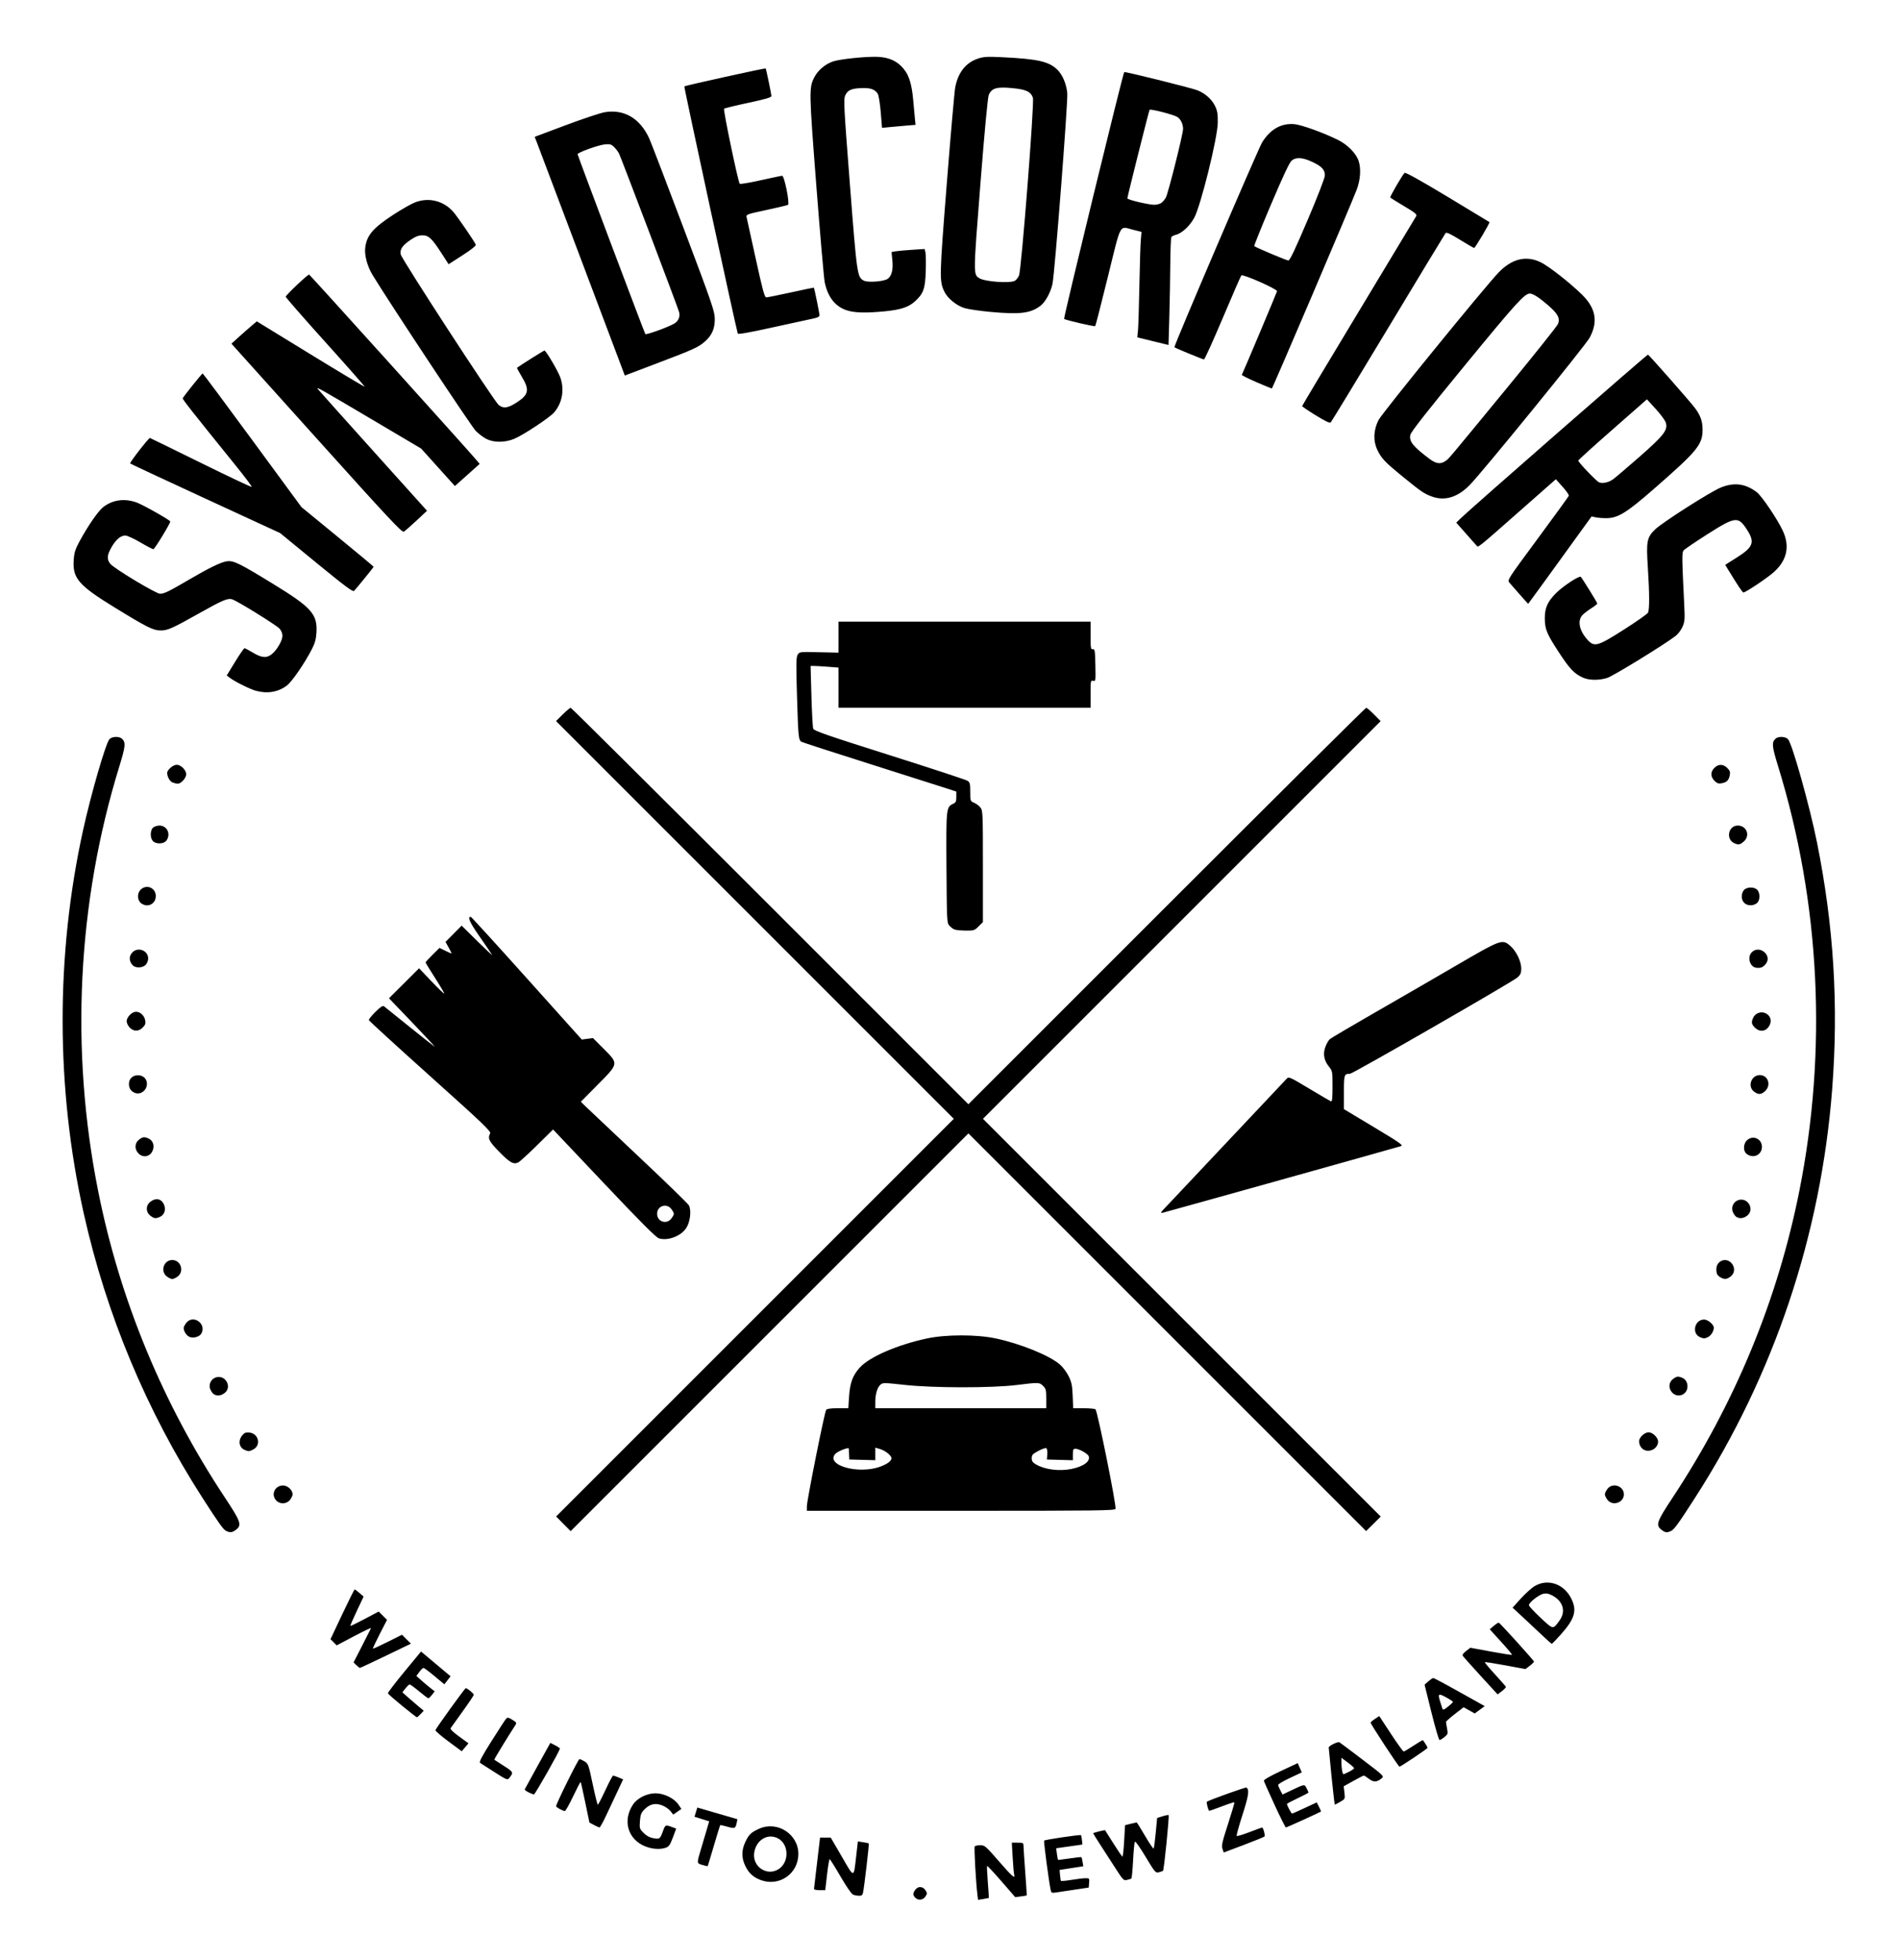 <?xml version="1.0" encoding="UTF-8" standalone="no"?> <svg xmlns:dc="http://purl.org/dc/elements/1.1/" xmlns:cc="http://creativecommons.org/ns#" xmlns:rdf="http://www.w3.org/1999/02/22-rdf-syntax-ns#" xmlns:svg="http://www.w3.org/2000/svg" xmlns="http://www.w3.org/2000/svg" xmlns:sodipodi="http://sodipodi.sourceforge.net/DTD/sodipodi-0.dtd" xmlns:inkscape="http://www.inkscape.org/namespaces/inkscape" sodipodi:docname="blacklogo.svg" inkscape:version="1.0 (4035a4f, 2020-05-01)" id="svg8" version="1.1" viewBox="0 0 127 131" height="131mm" width="127mm"><defs id="defs2"></defs><g id="layer1" inkscape:groupmode="layer" inkscape:label="Layer 1"><path id="path847" d="m 61.178,126.848 c -0.167,-0.167 -0.168,-0.288 -10e-4,-0.525 0.178,-0.255 0.505,-0.243 0.68,0.024 0.128,0.196 0.128,0.227 0,0.423 -0.159,0.243 -0.477,0.28 -0.679,0.079 z m 4.152,-0.22 c -0.098,-0.789 -0.228,-3.122 -0.179,-3.202 0.029,-0.047 0.195,-0.085 0.369,-0.085 0.3,0 0.365,0.056 1.235,1.058 0.882,1.017 1.123,1.229 1.033,0.91 -0.023,-0.082 -0.067,-0.596 -0.099,-1.143 l -0.057,-0.995 h 0.389 c 0.367,0 0.39,0.013 0.393,0.233 0.002,0.128 0.054,0.919 0.116,1.757 0.062,0.838 0.108,1.53 0.102,1.537 -0.006,0.007 -0.182,0.036 -0.391,0.064 l -0.381,0.051 -0.922,-1.062 c -0.507,-0.584 -0.938,-1.045 -0.958,-1.026 -0.02,0.02 0.001,0.507 0.047,1.082 0.045,0.575 0.076,1.051 0.069,1.058 -0.008,0.006 -0.173,0.038 -0.368,0.07 l -0.354,0.058 z m -8.311,0.018 c -0.1,-0.04 -0.459,-0.562 -0.842,-1.222 -0.367,-0.634 -0.692,-1.152 -0.722,-1.152 -0.03,0 -0.108,0.467 -0.174,1.037 l -0.12,1.037 h -0.381 c -0.21,0 -0.377,-0.038 -0.371,-0.085 0.005,-0.047 0.099,-0.837 0.207,-1.757 l 0.197,-1.672 h 0.358 0.358 l 0.744,1.28 c 0.846,1.456 0.784,1.461 0.96,-0.073 l 0.109,-0.952 0.349,0.053 c 0.192,0.029 0.363,0.066 0.381,0.081 0.032,0.027 -0.294,2.831 -0.381,3.272 -0.037,0.186 -0.091,0.232 -0.272,0.227 -0.124,-0.003 -0.304,-0.037 -0.4,-0.076 z m 13.215,-0.284 c -0.122,-0.557 -0.484,-3.288 -0.441,-3.33 0.065,-0.065 2.414,-0.411 2.462,-0.363 0.02,0.02 0.049,0.17 0.065,0.332 l 0.029,0.295 -0.877,0.124 -0.877,0.124 0.052,0.378 c 0.029,0.208 0.061,0.387 0.073,0.397 0.011,0.01 0.362,-0.033 0.78,-0.095 0.417,-0.062 0.772,-0.101 0.787,-0.086 0.015,0.015 0.049,0.159 0.075,0.319 l 0.047,0.291 -0.792,0.122 -0.792,0.122 0.029,0.339 c 0.016,0.186 0.043,0.361 0.06,0.388 0.017,0.027 0.327,8.5e-4 0.69,-0.059 0.363,-0.059 0.786,-0.11 0.94,-0.113 0.272,-0.004 0.28,0.004 0.254,0.31 l -0.026,0.315 -0.974,0.145 c -0.536,0.08 -1.097,0.164 -1.249,0.188 -0.231,0.036 -0.281,0.013 -0.315,-0.143 z m -19.358,-0.683 c -0.5,-0.179 -0.809,-0.451 -1.041,-0.916 -0.278,-0.559 -0.284,-1.068 -0.018,-1.634 0.238,-0.506 0.393,-0.655 0.939,-0.896 1.217,-0.538 2.62,0.38 2.608,1.707 -0.012,1.302 -1.263,2.176 -2.487,1.739 z m 1.155,-0.731 c 0.737,-0.455 0.715,-1.68 -0.036,-2.069 -0.68,-0.352 -1.446,0.107 -1.58,0.947 -0.149,0.929 0.83,1.609 1.617,1.122 z m 22.616,0.067 c -0.249,-0.385 -0.706,-1.092 -1.015,-1.57 -0.31,-0.478 -0.563,-0.883 -0.563,-0.9 0,-0.039 0.777,-0.235 0.8,-0.202 0.009,0.014 0.262,0.414 0.561,0.89 0.299,0.476 0.568,0.867 0.597,0.868 0.029,0.001 0.081,-0.47 0.114,-1.048 l 0.061,-1.05 0.368,-0.093 c 0.202,-0.051 0.385,-0.093 0.406,-0.093 0.021,0 0.273,0.404 0.561,0.897 0.288,0.493 0.546,0.875 0.573,0.848 0.027,-0.027 0.091,-0.498 0.142,-1.045 l 0.093,-0.996 0.364,-0.115 c 0.2,-0.063 0.382,-0.098 0.404,-0.076 0.056,0.056 -0.305,3.652 -0.373,3.715 -0.031,0.029 -0.159,0.077 -0.284,0.106 -0.217,0.051 -0.26,9.3e-4 -0.887,-1.045 -0.387,-0.645 -0.682,-1.056 -0.715,-0.995 -0.031,0.057 -0.083,0.627 -0.117,1.268 -0.033,0.641 -0.085,1.178 -0.116,1.195 -0.03,0.017 -0.16,0.055 -0.288,0.086 -0.219,0.052 -0.263,0.011 -0.686,-0.644 z m -27.698,-0.356 c -0.394,-0.115 -0.392,-0.071 -0.043,-1.233 0.133,-0.442 0.299,-1.002 0.369,-1.243 l 0.127,-0.439 -0.49,-0.154 -0.49,-0.154 0.094,-0.307 0.094,-0.307 1.34,0.39 1.34,0.39 -0.051,0.253 c -0.074,0.37 -0.13,0.392 -0.626,0.247 -0.247,-0.072 -0.461,-0.119 -0.475,-0.103 -0.014,0.016 -0.205,0.639 -0.424,1.383 -0.219,0.745 -0.405,1.359 -0.413,1.365 -0.008,0.006 -0.167,-0.034 -0.353,-0.089 z m 34.763,-1.079 c -0.073,-0.21 -0.017,-0.463 0.372,-1.658 0.252,-0.776 0.443,-1.426 0.423,-1.446 -0.02,-0.02 -0.404,0.104 -0.853,0.276 -0.449,0.172 -0.825,0.301 -0.836,0.287 -0.078,-0.1 -0.193,-0.579 -0.146,-0.608 0.213,-0.131 2.581,-0.978 2.637,-0.944 0.214,0.132 0.157,0.535 -0.26,1.827 -0.24,0.745 -0.414,1.378 -0.385,1.407 0.029,0.029 0.414,-0.087 0.857,-0.257 0.443,-0.17 0.821,-0.308 0.841,-0.308 0.076,0 0.219,0.544 0.158,0.604 -0.035,0.035 -0.663,0.29 -1.394,0.566 l -1.329,0.502 z m -38.563,-0.154 c -1.177,-0.46 -1.556,-1.722 -0.84,-2.802 0.286,-0.432 0.93,-0.754 1.508,-0.754 0.563,0 1.245,0.333 1.524,0.744 l 0.205,0.302 -0.272,0.189 -0.272,0.189 -0.191,-0.24 c -0.105,-0.132 -0.359,-0.304 -0.565,-0.382 -0.457,-0.175 -0.827,-0.081 -1.193,0.3 -0.197,0.206 -0.248,0.345 -0.278,0.758 -0.035,0.484 -0.024,0.519 0.251,0.794 0.197,0.197 0.402,0.307 0.653,0.349 0.421,0.071 0.44,0.057 0.64,-0.488 0.158,-0.43 0.15,-0.428 0.697,-0.223 l 0.183,0.068 -0.223,0.596 c -0.184,0.492 -0.266,0.611 -0.471,0.682 -0.372,0.13 -0.893,0.098 -1.356,-0.083 z m -3.446,-1.438 -0.304,-0.161 -0.277,-1.338 c -0.153,-0.736 -0.292,-1.354 -0.309,-1.373 -0.018,-0.019 -0.243,0.41 -0.501,0.953 -0.258,0.543 -0.508,0.987 -0.555,0.987 -0.128,0 -0.585,-0.249 -0.587,-0.32 -0.004,-0.155 1.481,-3.152 1.561,-3.151 0.05,0 0.205,0.07 0.345,0.155 0.241,0.147 0.269,0.226 0.542,1.524 0.159,0.753 0.312,1.369 0.341,1.369 0.029,0 0.257,-0.438 0.506,-0.974 0.249,-0.536 0.481,-0.974 0.516,-0.974 0.035,0 0.2,0.057 0.367,0.127 l 0.304,0.127 -0.378,0.804 c -0.208,0.442 -0.548,1.166 -0.756,1.609 -0.208,0.442 -0.408,0.803 -0.445,0.801 -0.036,-0.002 -0.203,-0.076 -0.37,-0.164 z m 45.498,-1.335 c -0.382,-0.826 -0.706,-1.553 -0.72,-1.616 -0.015,-0.072 0.395,-0.309 1.119,-0.648 l 1.143,-0.534 0.136,0.309 0.136,0.309 -0.793,0.372 c -0.436,0.205 -0.791,0.414 -0.789,0.466 0.002,0.051 0.069,0.217 0.15,0.368 l 0.146,0.274 0.549,-0.261 c 0.933,-0.445 0.911,-0.441 1.056,-0.162 0.07,0.136 0.128,0.266 0.128,0.29 0,0.023 -0.324,0.194 -0.72,0.38 -0.396,0.185 -0.72,0.357 -0.72,0.382 0,0.099 0.289,0.643 0.342,0.643 0.031,0 0.415,-0.168 0.852,-0.373 l 0.795,-0.373 0.154,0.296 c 0.085,0.163 0.142,0.306 0.127,0.318 -0.072,0.056 -2.29,1.063 -2.34,1.063 -0.032,0 -0.371,-0.677 -0.753,-1.503 z m 3.802,-1.905 c -0.105,-1.036 -0.19,-1.909 -0.188,-1.939 0.006,-0.115 0.612,-0.41 0.716,-0.348 0.059,0.035 0.759,0.56 1.554,1.165 1.437,1.094 1.445,1.102 1.262,1.249 -0.322,0.26 -0.532,0.267 -0.844,0.029 -0.158,-0.121 -0.313,-0.22 -0.343,-0.22 -0.03,0 -0.345,0.162 -0.7,0.36 l -0.644,0.36 0.049,0.423 c 0.049,0.422 0.048,0.424 -0.283,0.614 -0.183,0.105 -0.345,0.191 -0.36,0.191 -0.015,0 -0.114,-0.848 -0.219,-1.884 z m 1.173,-0.319 c 0.184,-0.094 0.335,-0.2 0.335,-0.236 0,-0.036 -0.191,-0.207 -0.423,-0.381 l -0.423,-0.316 10e-4,0.361 c 0.001,0.363 0.072,0.742 0.139,0.742 0.02,0 0.187,-0.077 0.371,-0.171 z m -54.848,1.377 c -0.152,-0.076 -0.267,-0.165 -0.254,-0.199 0.013,-0.034 0.403,-0.746 0.868,-1.584 l 0.845,-1.523 0.319,0.163 c 0.175,0.089 0.319,0.188 0.319,0.218 0,0.137 -1.66,3.069 -1.736,3.066 -0.047,-0.002 -0.209,-0.065 -0.362,-0.141 z m -2.263,-1.344 c -0.466,-0.3 -0.9,-0.578 -0.966,-0.617 -0.094,-0.056 0.066,-0.367 0.751,-1.457 0.479,-0.762 0.92,-1.439 0.981,-1.503 0.093,-0.099 0.157,-0.088 0.417,0.073 0.285,0.176 0.299,0.203 0.189,0.371 -0.52,0.799 -1.42,2.277 -1.398,2.296 0.015,0.013 0.304,0.2 0.643,0.416 0.648,0.413 0.657,0.433 0.342,0.827 -0.102,0.127 -0.192,0.089 -0.959,-0.405 z m 59.487,-1.807 c -0.517,-0.79 -0.94,-1.467 -0.939,-1.503 8.5e-4,-0.036 0.132,-0.15 0.291,-0.254 l 0.29,-0.188 0.777,1.183 c 0.427,0.65 0.811,1.183 0.853,1.183 0.042,0 0.342,-0.177 0.668,-0.394 0.326,-0.217 0.605,-0.379 0.62,-0.36 0.118,0.15 0.31,0.463 0.31,0.507 0,0.058 -1.793,1.263 -1.879,1.263 -0.028,0 -0.474,-0.647 -0.991,-1.437 z m -62.577,-0.251 c -0.489,-0.362 -0.88,-0.7 -0.869,-0.752 0.025,-0.118 1.967,-2.809 2.027,-2.809 0.1,0 0.535,0.357 0.535,0.439 0,0.049 -0.335,0.551 -0.745,1.116 -0.41,0.565 -0.772,1.071 -0.804,1.124 -0.035,0.059 0.187,0.275 0.569,0.552 l 0.627,0.455 -0.226,0.266 -0.226,0.266 z m 65.704,-1.943 -0.458,-1.853 0.249,-0.219 c 0.137,-0.12 0.283,-0.22 0.326,-0.221 0.071,-0.002 0.764,0.372 2.701,1.458 l 0.746,0.418 -0.334,0.245 -0.334,0.245 -0.372,-0.208 -0.372,-0.208 -0.591,0.458 c -0.325,0.252 -0.589,0.488 -0.588,0.526 0.002,0.037 0.034,0.235 0.073,0.439 0.065,0.344 0.053,0.384 -0.172,0.568 -0.133,0.109 -0.281,0.199 -0.329,0.201 -0.048,0.002 -0.293,-0.831 -0.545,-1.85 z m 1.145,-0.412 c 0.161,-0.128 0.292,-0.259 0.292,-0.29 0,-0.031 -0.21,-0.171 -0.466,-0.309 -0.517,-0.28 -0.558,-0.243 -0.374,0.333 0.051,0.158 0.107,0.335 0.124,0.394 0.046,0.15 0.094,0.135 0.423,-0.127 z m -69.939,-0.021 c -0.512,-0.419 -0.943,-0.797 -0.957,-0.84 -0.014,-0.043 0.478,-0.689 1.095,-1.436 l 1.121,-1.358 0.429,0.36 c 0.236,0.198 0.68,0.571 0.986,0.827 l 0.557,0.467 -0.207,0.269 -0.207,0.269 -0.659,-0.549 c -0.362,-0.302 -0.693,-0.549 -0.736,-0.549 -0.043,0 -0.167,0.121 -0.276,0.268 l -0.198,0.268 0.289,0.261 c 0.159,0.144 0.434,0.376 0.612,0.517 l 0.323,0.256 -0.182,0.231 c -0.1,0.127 -0.209,0.231 -0.242,0.231 -0.033,0 -0.313,-0.21 -0.621,-0.466 -0.309,-0.256 -0.593,-0.464 -0.632,-0.461 -0.039,0.003 -0.164,0.122 -0.278,0.265 l -0.206,0.261 0.292,0.264 c 0.161,0.145 0.482,0.422 0.714,0.616 l 0.422,0.352 -0.205,0.219 c -0.113,0.121 -0.227,0.219 -0.254,0.219 -0.027,0 -0.468,-0.343 -0.98,-0.762 z m 72.084,-2.008 c -0.623,-0.681 -1.161,-1.284 -1.196,-1.341 -0.039,-0.064 0.046,-0.186 0.223,-0.321 l 0.285,-0.217 1.375,0.255 c 0.756,0.14 1.391,0.239 1.41,0.22 0.019,-0.019 -0.308,-0.412 -0.727,-0.872 l -0.762,-0.837 0.273,-0.23 c 0.15,-0.127 0.299,-0.222 0.331,-0.212 0.089,0.029 2.355,2.534 2.355,2.604 0,0.034 -0.129,0.16 -0.286,0.28 l -0.286,0.218 -1.339,-0.248 c -0.736,-0.137 -1.355,-0.232 -1.375,-0.212 -0.02,0.02 0.283,0.383 0.673,0.807 0.39,0.424 0.719,0.802 0.733,0.839 0.013,0.037 -0.105,0.166 -0.264,0.287 l -0.288,0.22 z m -75.151,-0.715 -0.184,-0.184 0.567,-1.106 c 0.312,-0.608 0.582,-1.141 0.6,-1.184 0.018,-0.043 -0.492,0.199 -1.132,0.537 l -1.164,0.615 -0.207,-0.207 -0.207,-0.207 0.786,-1.665 c 0.432,-0.916 0.806,-1.663 0.831,-1.661 0.025,0.002 0.169,0.11 0.321,0.24 l 0.276,0.236 -0.457,0.967 c -0.252,0.532 -0.445,0.98 -0.43,0.996 0.015,0.016 0.448,-0.193 0.962,-0.466 l 0.934,-0.495 0.278,0.278 0.278,0.278 -0.486,0.943 c -0.267,0.519 -0.471,0.958 -0.453,0.976 0.018,0.018 0.461,-0.183 0.985,-0.446 l 0.953,-0.478 0.299,0.299 0.299,0.299 -1.678,0.809 c -0.923,0.445 -1.702,0.809 -1.732,0.809 -0.03,0 -0.136,-0.083 -0.238,-0.184 z m 79.352,-1.915 c -0.279,-0.268 -0.859,-0.811 -1.287,-1.207 l -0.779,-0.72 0.554,-0.613 c 0.305,-0.337 0.725,-0.714 0.934,-0.836 0.874,-0.512 1.947,-0.142 2.436,0.841 0.399,0.802 0.236,1.356 -0.713,2.416 -0.3,0.335 -0.566,0.608 -0.591,0.607 -0.025,-8.4e-4 -0.275,-0.221 -0.554,-0.488 z m 1.072,-1.068 c 0.43,-0.592 0.252,-1.262 -0.439,-1.65 -0.255,-0.144 -0.422,-0.182 -0.625,-0.144 -0.304,0.057 -0.982,0.588 -0.982,0.769 0,0.062 0.35,0.44 0.777,0.838 0.86,0.803 0.825,0.798 1.269,0.187 z M 15.113,102.331 c -0.191,-0.096 -0.498,-0.526 -1.594,-2.232 C 9.788,94.293 7.1,87.849 5.595,81.099 3.73,72.736 3.716,63.831 5.555,55.48 c 0.528,-2.397 1.503,-5.766 1.753,-6.059 0.173,-0.202 0.667,-0.22 0.856,-0.032 0.251,0.251 0.225,0.5 -0.193,1.857 -2.806,9.114 -3.293,18.943 -1.405,28.393 1.455,7.282 4.318,14.2 8.473,20.474 1.058,1.597 1.137,1.826 0.74,2.138 -0.243,0.191 -0.405,0.21 -0.666,0.079 z m 95.939,-0.079 c -0.394,-0.31 -0.316,-0.535 0.741,-2.134 4.166,-6.304 7.016,-13.192 8.472,-20.479 1.887,-9.441 1.4,-19.283 -1.405,-28.393 -0.418,-1.356 -0.444,-1.606 -0.193,-1.857 0.189,-0.189 0.683,-0.17 0.856,0.032 0.281,0.328 1.442,4.473 1.923,6.863 1.127,5.601 1.454,10.905 1.019,16.532 -0.753,9.749 -3.885,19.084 -9.153,27.283 -1.125,1.751 -1.404,2.136 -1.619,2.237 -0.276,0.13 -0.388,0.115 -0.641,-0.084 z m -73.396,-0.396 -0.484,-0.489 13.291,-13.291 13.291,-13.291 -13.294,-13.294 -13.294,-13.294 0.449,-0.443 c 0.247,-0.244 0.486,-0.443 0.531,-0.443 0.045,0 6.045,5.963 13.332,13.25 l 13.25,13.25 13.252,-13.25 c 7.289,-7.288 13.291,-13.25 13.338,-13.25 0.048,0 0.285,0.201 0.527,0.446 l 0.44,0.446 -13.291,13.291 -13.291,13.291 13.294,13.294 13.294,13.294 -0.489,0.484 -0.489,0.484 -13.291,-13.291 -13.291,-13.291 -13.294,13.294 -13.294,13.294 z m 16.277,-1.165 c 0,-0.4 1.184,-6.321 1.291,-6.455 0.055,-0.069 0.325,-0.106 0.782,-0.106 h 0.698 l 0.047,-0.741 c 0.06,-0.951 0.238,-1.441 0.716,-1.972 0.646,-0.719 2.524,-1.532 4.51,-1.953 1.263,-0.268 3.307,-0.268 4.572,0 1.658,0.351 3.584,1.132 4.292,1.74 0.195,0.168 0.461,0.522 0.59,0.787 0.197,0.403 0.241,0.618 0.269,1.31 l 0.033,0.828 0.689,0.001 c 0.379,8.5e-4 0.739,0.033 0.8,0.072 0.132,0.084 1.417,6.458 1.341,6.655 -0.045,0.116 -1.155,0.13 -10.34,0.13 l -10.29,-3.3e-4 z m 4.92,-2.66 c 0.57,-0.214 0.829,-0.459 0.7,-0.663 -0.132,-0.21 -0.465,-0.435 -0.773,-0.523 l -0.275,-0.079 v 0.42 0.42 l -0.868,-0.024 -0.868,-0.024 -0.014,-0.339 c -0.008,-0.186 -0.017,-0.365 -0.021,-0.397 -0.012,-0.101 -0.745,0.188 -0.894,0.353 -0.695,0.768 1.549,1.405 3.014,0.854 z m 12.792,0.154 c 0.799,-0.167 1.255,-0.514 1.124,-0.854 -0.063,-0.164 -0.648,-0.491 -0.877,-0.491 -0.156,0 -0.179,0.05 -0.179,0.384 v 0.384 l -0.868,-0.024 -0.868,-0.024 0.026,-0.352 c 0.014,-0.194 -0.014,-0.377 -0.064,-0.407 -0.049,-0.03 -0.29,0.052 -0.534,0.183 -0.381,0.204 -0.444,0.273 -0.444,0.487 0,0.194 0.064,0.286 0.287,0.417 0.6,0.351 1.57,0.471 2.397,0.298 z m -1.71,-4.694 c 0,-0.565 -0.024,-0.663 -0.208,-0.847 -0.247,-0.247 -0.297,-0.248 -1.753,-0.067 -1.677,0.209 -5.572,0.207 -7.502,-0.005 -1.406,-0.154 -1.468,-0.155 -1.629,-0.008 -0.208,0.188 -0.337,0.634 -0.338,1.164 l -4.8e-4,0.402 h 5.715 5.715 z m -51.474,6.804 c -0.367,-0.394 -0.089,-1 0.46,-1 0.307,0 0.638,0.307 0.638,0.593 0,0.081 -0.079,0.247 -0.175,0.37 -0.227,0.288 -0.672,0.306 -0.922,0.038 z m 88.988,-0.038 c -0.097,-0.123 -0.175,-0.289 -0.175,-0.37 0,-0.081 0.079,-0.247 0.175,-0.37 0.346,-0.439 1.095,-0.186 1.095,0.37 0,0.556 -0.749,0.809 -1.095,0.37 z M 16.367,96.924 c -0.382,-0.154 -0.469,-0.606 -0.186,-0.966 0.144,-0.183 0.237,-0.223 0.478,-0.202 0.625,0.054 0.816,0.846 0.271,1.128 -0.274,0.142 -0.306,0.144 -0.563,0.04 z m 93.557,0.002 c -0.213,-0.088 -0.365,-0.335 -0.365,-0.592 0,-0.248 0.37,-0.594 0.635,-0.594 0.277,0 0.635,0.351 0.635,0.622 0,0.424 -0.496,0.734 -0.905,0.565 z m -95.625,-3.727 c -0.075,-0.044 -0.183,-0.191 -0.239,-0.327 -0.144,-0.347 0.06,-0.736 0.428,-0.817 0.613,-0.135 1.022,0.668 0.535,1.051 -0.243,0.191 -0.5,0.224 -0.723,0.094 z m 97.476,-0.111 c -0.261,-0.277 -0.243,-0.677 0.039,-0.899 0.257,-0.202 0.362,-0.214 0.664,-0.076 0.364,0.166 0.43,0.753 0.114,1.023 -0.242,0.207 -0.598,0.186 -0.817,-0.048 z m -99.084,-3.715 c -0.21,-0.071 -0.414,-0.372 -0.414,-0.612 0,-0.061 0.079,-0.212 0.175,-0.335 0.457,-0.581 1.362,0.05 1.012,0.705 -0.114,0.213 -0.501,0.334 -0.773,0.241 z m 100.958,0.015 c -0.594,-0.239 -0.388,-1.185 0.258,-1.185 0.25,0 0.647,0.333 0.647,0.542 0,0.238 -0.188,0.539 -0.394,0.633 -0.238,0.108 -0.262,0.109 -0.51,0.009 z M 11.145,85.319 c -0.447,-0.352 -0.197,-1.095 0.37,-1.095 0.566,0 0.817,0.743 0.37,1.095 -0.123,0.097 -0.289,0.175 -0.37,0.175 -0.081,0 -0.247,-0.079 -0.37,-0.175 z m 103.875,0.074 c -0.238,-0.135 -0.294,-0.24 -0.295,-0.555 -0.003,-0.556 0.624,-0.818 1,-0.418 0.261,0.277 0.243,0.677 -0.039,0.899 -0.25,0.197 -0.417,0.215 -0.666,0.074 z m -70.969,-2.615 c -0.202,-0.06 -1.15,-1.009 -3.677,-3.68 l -3.405,-3.599 -1.065,1.049 c -0.586,0.577 -1.15,1.093 -1.253,1.147 -0.317,0.165 -0.57,0.025 -1.285,-0.707 -0.686,-0.703 -0.78,-0.895 -0.603,-1.227 0.071,-0.133 -0.487,-0.665 -4,-3.817 -2.246,-2.014 -4.094,-3.705 -4.107,-3.756 -0.013,-0.052 0.185,-0.3 0.44,-0.552 0.347,-0.342 0.491,-0.436 0.574,-0.37 0.061,0.048 0.818,0.657 1.682,1.354 0.865,0.697 1.627,1.299 1.693,1.339 0.067,0.04 -0.591,-0.67 -1.462,-1.579 l -1.583,-1.651 1.006,-1.003 1.006,-1.003 0.821,0.864 c 0.452,0.475 0.838,0.847 0.858,0.827 0.02,-0.02 -0.252,-0.485 -0.604,-1.033 -0.352,-0.548 -0.64,-1.02 -0.64,-1.049 0,-0.029 0.209,-0.258 0.465,-0.511 l 0.465,-0.459 0.384,0.187 c 0.211,0.103 0.4,0.187 0.418,0.187 0.019,0 -0.064,-0.175 -0.183,-0.388 l -0.217,-0.388 0.539,-0.544 0.539,-0.544 1.05,1.038 c 0.578,0.571 1.019,0.981 0.981,0.911 -0.038,-0.07 -0.409,-0.613 -0.824,-1.208 -0.672,-0.962 -0.844,-1.349 -0.592,-1.326 0.036,0.003 1.72,1.85 3.741,4.103 l 3.675,4.097 0.371,-0.051 0.371,-0.051 0.716,0.716 c 1.014,1.014 1.021,0.976 -0.403,2.414 l -1.119,1.13 0.378,0.369 c 0.208,0.203 1.807,1.713 3.553,3.356 1.746,1.643 3.227,3.082 3.29,3.198 0.182,0.332 0.09,1.118 -0.178,1.522 -0.355,0.537 -1.224,0.866 -1.818,0.689 z m 0.816,-1.317 c 0.097,-0.123 0.175,-0.27 0.175,-0.327 0,-0.057 -0.079,-0.205 -0.175,-0.327 -0.324,-0.411 -0.946,-0.196 -0.946,0.327 0,0.523 0.623,0.739 0.946,0.327 z m -34.823,-0.206 c -0.309,-0.243 -0.309,-0.676 0,-0.919 0.372,-0.293 0.749,-0.214 0.92,0.191 0.138,0.329 0.026,0.676 -0.262,0.807 -0.295,0.135 -0.402,0.122 -0.658,-0.079 z m 106.024,0.09 c -0.075,-0.044 -0.183,-0.191 -0.239,-0.327 -0.144,-0.347 0.06,-0.736 0.428,-0.817 0.613,-0.135 1.022,0.668 0.535,1.051 -0.243,0.191 -0.5,0.224 -0.723,0.094 z m -38.04,-0.772 c 0.387,-0.405 7.132,-7.564 7.985,-8.476 0.13,-0.139 0.216,-0.1 1.491,0.666 0.744,0.447 1.401,0.832 1.459,0.855 0.081,0.032 0.106,-0.199 0.106,-0.989 0,-1.011 -0.004,-1.036 -0.248,-1.343 -0.33,-0.416 -0.404,-0.852 -0.225,-1.322 0.077,-0.202 0.205,-0.426 0.285,-0.498 0.08,-0.072 1.402,-0.853 2.939,-1.736 1.537,-0.882 4.011,-2.314 5.498,-3.181 3.029,-1.766 3.099,-1.792 3.638,-1.319 0.396,0.347 0.728,1.034 0.728,1.503 0,0.302 -0.046,0.415 -0.243,0.597 -0.303,0.28 -11.025,6.447 -11.209,6.447 -0.386,0 -0.402,0.047 -0.402,1.232 v 1.129 l 2.007,1.205 c 1.767,1.061 1.982,1.213 1.799,1.271 -0.355,0.112 -15.602,4.375 -15.871,4.438 -0.239,0.055 -0.223,0.027 0.262,-0.481 z M 9.243,77.086 c -0.26,-0.277 -0.243,-0.677 0.039,-0.899 0.255,-0.201 0.362,-0.214 0.658,-0.079 0.287,0.131 0.4,0.478 0.262,0.807 -0.175,0.416 -0.649,0.5 -0.959,0.171 z m 107.531,0.064 c -0.285,-0.2 -0.263,-0.729 0.041,-0.968 0.401,-0.315 0.956,-0.038 0.956,0.477 0,0.529 -0.553,0.801 -0.997,0.49 z M 9.014,73.052 c -0.267,-0.107 -0.404,-0.322 -0.396,-0.619 0.021,-0.756 1.203,-0.742 1.203,0.014 0,0.435 -0.429,0.757 -0.807,0.605 z m 108.218,-0.094 c -0.44,-0.346 -0.169,-1.095 0.396,-1.095 0.561,0 0.781,0.688 0.345,1.079 -0.263,0.237 -0.455,0.241 -0.742,0.015 z M 8.675,68.692 c -0.114,-0.114 -0.208,-0.307 -0.208,-0.427 0,-0.277 0.351,-0.635 0.622,-0.635 0.286,0 0.553,0.246 0.615,0.566 0.042,0.217 0.01,0.312 -0.165,0.487 -0.274,0.274 -0.596,0.278 -0.864,0.009 z m 108.627,0 c -0.231,-0.231 -0.253,-0.362 -0.112,-0.671 0.128,-0.28 0.482,-0.424 0.773,-0.314 0.415,0.158 0.518,0.6 0.226,0.97 -0.229,0.292 -0.604,0.298 -0.887,0.015 z m 0.068,-4.007 c -0.416,-0.065 -0.591,-0.719 -0.276,-1.034 0.512,-0.512 1.384,0.209 0.938,0.776 -0.185,0.236 -0.362,0.304 -0.662,0.258 z M 8.867,64.518 c -0.236,-0.262 -0.258,-0.557 -0.061,-0.808 0.356,-0.453 1.099,-0.207 1.099,0.363 0,0.141 -0.075,0.329 -0.169,0.423 -0.213,0.213 -0.686,0.224 -0.869,0.021 z m 54.929,-2.387 c -0.093,-0.038 -0.246,-0.154 -0.339,-0.257 -0.163,-0.181 -0.17,-0.325 -0.193,-3.862 -0.026,-4.002 -0.019,-4.071 0.451,-4.285 0.173,-0.079 0.208,-0.155 0.208,-0.455 v -0.36 l -0.656,-0.215 c -0.361,-0.118 -2.655,-0.848 -5.098,-1.623 -2.443,-0.774 -4.509,-1.443 -4.59,-1.487 -0.205,-0.11 -0.224,-0.303 -0.308,-3.125 -0.063,-2.109 -0.056,-2.529 0.046,-2.696 0.12,-0.196 0.135,-0.198 1.426,-0.169 l 1.306,0.029 -7e-5,-1.037 -7e-5,-1.037 h 8.424 8.424 v 0.935 c 0,0.844 0.015,0.933 0.148,0.91 0.134,-0.022 0.15,0.081 0.172,1.065 0.023,1.059 0.019,1.089 -0.148,1.045 -0.165,-0.043 -0.172,-0.008 -0.172,0.878 v 0.923 h -8.424 -8.424 v -1.342 -1.342 l -0.699,-0.054 c -0.384,-0.03 -0.804,-0.055 -0.933,-0.055 l -0.235,-5.1e-4 0.056,2.011 c 0.031,1.106 0.085,2.089 0.12,2.184 0.053,0.143 0.924,0.445 5.089,1.764 2.764,0.875 5.111,1.646 5.216,1.713 0.169,0.108 0.191,0.191 0.191,0.745 0,0.614 0.004,0.624 0.257,0.729 0.141,0.059 0.332,0.202 0.423,0.318 0.16,0.203 0.166,0.361 0.166,3.934 v 3.722 l -0.288,0.288 c -0.273,0.273 -0.318,0.288 -0.868,0.282 -0.319,-0.003 -0.656,-0.037 -0.749,-0.075 z M 9.398,60.348 c -0.255,-0.255 -0.226,-0.705 0.06,-0.93 0.401,-0.315 0.956,-0.038 0.956,0.477 0,0.356 -0.253,0.622 -0.593,0.622 -0.141,0 -0.329,-0.075 -0.423,-0.169 z m 107.188,0 c -0.203,-0.203 -0.219,-0.569 -0.037,-0.828 0.17,-0.242 0.707,-0.262 0.913,-0.033 0.21,0.232 0.183,0.737 -0.048,0.899 -0.259,0.182 -0.625,0.165 -0.828,-0.037 z m -0.593,-3.955 c -0.27,-0.099 -0.423,-0.312 -0.423,-0.588 0,-0.352 0.253,-0.622 0.583,-0.622 0.602,0 0.855,0.68 0.4,1.072 -0.232,0.2 -0.328,0.224 -0.56,0.138 z M 10.215,56.214 c -0.189,-0.209 -0.181,-0.713 0.015,-0.89 0.085,-0.077 0.276,-0.14 0.423,-0.14 0.515,0 0.782,0.56 0.475,0.997 -0.17,0.242 -0.707,0.262 -0.913,0.033 z m 1.319,-3.912 c -0.186,-0.074 -0.359,-0.384 -0.359,-0.641 0,-0.203 0.397,-0.541 0.635,-0.541 0.282,0 0.635,0.353 0.635,0.635 0,0.254 -0.346,0.637 -0.568,0.63 -0.084,-0.003 -0.238,-0.04 -0.344,-0.082 z m 103.067,-0.111 c -0.274,-0.274 -0.278,-0.596 -0.009,-0.864 0.268,-0.268 0.59,-0.265 0.864,0.01 0.176,0.176 0.207,0.268 0.164,0.486 -0.068,0.339 -0.194,0.465 -0.532,0.532 -0.217,0.043 -0.31,0.012 -0.486,-0.164 z m -97.505,-6.02 c -0.402,-0.111 -1.42,-0.62 -1.75,-0.875 l -0.19,-0.146 0.557,-0.91 c 0.306,-0.501 0.59,-0.91 0.63,-0.91 0.04,0 0.294,0.133 0.564,0.296 0.592,0.357 0.931,0.379 1.282,0.083 0.341,-0.287 0.691,-0.902 0.691,-1.215 0,-0.145 -0.082,-0.348 -0.191,-0.469 -0.219,-0.246 -2.882,-1.892 -3.188,-1.97 -0.296,-0.076 -0.657,0.079 -2.167,0.928 -1.801,1.013 -2.127,1.159 -2.582,1.159 -0.507,0 -0.891,-0.19 -3.006,-1.485 -2.508,-1.536 -2.907,-1.996 -2.817,-3.246 0.034,-0.475 0.106,-0.704 0.386,-1.223 0.556,-1.031 1.259,-2.046 1.595,-2.302 0.623,-0.475 1.4,-0.584 2.196,-0.309 0.395,0.136 2.194,1.146 2.275,1.277 0.042,0.068 -1.02,1.818 -1.123,1.853 -0.04,0.013 -0.429,-0.187 -0.864,-0.444 -0.436,-0.258 -0.894,-0.468 -1.018,-0.468 -0.31,0 -0.632,0.274 -0.928,0.792 -0.294,0.512 -0.315,0.798 -0.082,1.094 0.247,0.314 3.063,2.008 3.337,2.008 0.267,0 0.605,-0.165 1.912,-0.932 1.339,-0.786 2.128,-1.171 2.527,-1.235 0.456,-0.073 0.819,0.103 3.095,1.497 2.597,1.59 2.988,2.029 2.915,3.269 -0.026,0.436 -0.1,0.705 -0.306,1.107 -0.468,0.915 -1.328,2.168 -1.662,2.422 -0.586,0.446 -1.31,0.569 -2.087,0.354 z m 88.694,-0.883 c -0.554,-0.253 -0.861,-0.572 -1.538,-1.602 -0.86,-1.308 -0.99,-1.615 -0.994,-2.346 -0.004,-0.705 0.184,-1.128 0.759,-1.702 0.46,-0.46 1.554,-1.179 1.644,-1.08 0.128,0.14 1.104,1.718 1.104,1.784 -8e-5,0.037 -0.181,0.18 -0.402,0.319 -0.221,0.139 -0.488,0.345 -0.593,0.457 -0.354,0.379 -0.199,1.074 0.373,1.681 0.437,0.463 0.67,0.393 2.443,-0.74 0.816,-0.521 1.522,-1.018 1.567,-1.103 0.108,-0.202 0.105,-1.279 -0.009,-3.04 -0.113,-1.753 -0.064,-2.002 0.508,-2.545 0.502,-0.477 3.685,-2.505 4.364,-2.78 0.898,-0.364 1.638,-0.271 2.404,0.303 0.33,0.247 1.359,1.765 1.734,2.557 0.495,1.047 0.305,1.977 -0.568,2.774 -0.426,0.389 -1.901,1.379 -2.053,1.378 -0.065,-6.8e-4 -0.358,-0.439 -1.026,-1.534 l -0.191,-0.312 0.765,-0.483 c 1.117,-0.705 1.235,-1.027 0.685,-1.877 -0.582,-0.901 -0.766,-0.879 -2.646,0.317 -0.809,0.514 -1.522,1 -1.585,1.079 -0.117,0.147 -0.113,0.476 0.041,3.62 0.049,0.995 0.037,1.143 -0.117,1.491 -0.094,0.212 -0.299,0.484 -0.456,0.604 -0.804,0.613 -4.205,2.699 -4.586,2.812 -0.573,0.17 -1.212,0.158 -1.626,-0.031 z m -4.194,-5.536 c -0.295,-0.338 -0.608,-0.696 -0.696,-0.796 -0.161,-0.182 -0.159,-0.184 1.885,-2.952 1.125,-1.524 2.061,-2.813 2.079,-2.866 0.019,-0.053 -0.169,-0.323 -0.417,-0.6 l -0.451,-0.504 -2.35,2.07 c -2.982,2.627 -2.827,2.503 -2.957,2.357 -0.057,-0.065 -0.384,-0.434 -0.727,-0.821 l -0.623,-0.704 0.289,-0.282 c 0.68,-0.663 12.473,-10.97 12.526,-10.949 0.088,0.035 2.862,3.188 3.149,3.579 0.366,0.499 0.497,0.872 0.5,1.424 0.005,1.011 -0.339,1.431 -3.265,3.983 -1.793,1.564 -2.365,1.922 -3.106,1.943 -0.251,0.007 -0.589,-0.015 -0.752,-0.05 l -0.296,-0.064 -2.113,2.922 c -1.162,1.607 -2.119,2.922 -2.126,2.922 -0.007,0 -0.253,-0.276 -0.548,-0.614 z m 6.223,-7.713 c 0.138,-0.098 0.919,-0.762 1.736,-1.477 1.665,-1.458 1.952,-1.83 1.788,-2.319 -0.052,-0.155 -0.357,-0.567 -0.677,-0.916 l -0.582,-0.635 -0.199,0.176 c -0.11,0.097 -1.142,1.004 -2.295,2.016 -1.153,1.012 -2.095,1.868 -2.095,1.903 0,0.115 1.21,1.38 1.39,1.454 0.238,0.098 0.631,0.013 0.935,-0.203 z m -86.673,5.58 -2.424,-1.988 -4.98,-2.297 c -2.739,-1.263 -5.008,-2.324 -5.043,-2.356 -0.052,-0.049 1.232,-1.703 1.322,-1.703 0.015,0 1.542,0.746 3.392,1.658 1.85,0.912 3.385,1.637 3.411,1.611 0.026,-0.026 -0.486,-0.705 -1.137,-1.51 -2.849,-3.522 -3.495,-4.343 -3.473,-4.411 0.034,-0.103 1.281,-1.658 1.332,-1.661 0.023,-0.002 1.518,2.008 3.322,4.465 l 3.28,4.467 2.414,1.979 c 1.328,1.088 2.414,1.994 2.414,2.013 0,0.031 -1.067,1.346 -1.309,1.613 -0.076,0.084 -0.62,-0.322 -2.521,-1.88 z m 0.013,-8.32 -5.689,-6.326 0.498,-0.451 c 0.274,-0.248 0.655,-0.584 0.848,-0.746 l 0.35,-0.295 3.585,2.198 c 1.972,1.209 3.6,2.183 3.618,2.165 0.018,-0.018 -1.158,-1.354 -2.613,-2.968 -1.455,-1.614 -2.65,-2.983 -2.656,-3.041 -0.009,-0.096 1.447,-1.477 1.562,-1.482 0.042,-0.002 10.665,11.775 11.195,12.41 l 0.205,0.246 -0.828,0.74 -0.828,0.74 -1.128,-1.253 -1.128,-1.253 -2.996,-1.773 c -3.845,-2.275 -4.063,-2.397 -3.904,-2.198 0.07,0.088 1.739,1.953 3.71,4.145 l 3.583,3.985 -0.704,0.658 c -0.387,0.362 -0.769,0.695 -0.848,0.741 -0.12,0.07 -1.053,-0.928 -5.832,-6.242 z m 74.554,3.892 c -0.512,-0.183 -0.729,-0.332 -1.988,-1.36 -1.177,-0.962 -1.396,-1.196 -1.67,-1.78 -0.278,-0.593 -0.248,-1.296 0.084,-1.966 0.226,-0.457 7.158,-8.975 8.047,-9.887 0.876,-0.9 1.808,-1.13 2.768,-0.682 0.536,0.25 1.985,1.383 2.802,2.19 0.917,0.907 1.072,1.794 0.501,2.866 -0.272,0.511 -7.173,8.988 -8.015,9.846 -0.809,0.824 -1.66,1.085 -2.528,0.774 z m 0.893,-2.369 c 0.257,-0.179 -0.049,0.183 4.028,-4.774 1.867,-2.271 3.444,-4.245 3.503,-4.388 0.159,-0.385 -0.007,-0.694 -0.688,-1.28 -0.582,-0.501 -0.985,-0.757 -1.191,-0.757 -0.352,0 -0.905,0.611 -4.293,4.736 -2.654,3.232 -3.66,4.516 -3.698,4.719 -0.082,0.434 0.179,0.761 1.264,1.581 0.452,0.342 0.753,0.388 1.075,0.163 z M 32.529,29.349 c -0.2,-0.099 -0.527,-0.344 -0.727,-0.543 -0.286,-0.286 -5.74,-8.525 -6.891,-10.41 -0.356,-0.583 -0.559,-1.327 -0.499,-1.83 0.098,-0.831 0.508,-1.315 1.87,-2.207 0.555,-0.363 1.221,-0.741 1.482,-0.839 0.909,-0.343 1.889,-0.095 2.536,0.642 0.274,0.312 1.424,1.992 1.501,2.192 0.028,0.072 -0.29,0.327 -0.886,0.711 l -0.929,0.598 -0.446,-0.692 c -0.666,-1.034 -0.884,-1.242 -1.3,-1.242 -0.254,0 -0.461,0.078 -0.787,0.298 -0.558,0.376 -0.736,0.636 -0.667,0.979 0.064,0.321 6.254,9.835 6.55,10.068 0.317,0.249 0.613,0.208 1.189,-0.164 0.824,-0.533 0.887,-0.844 0.351,-1.733 -0.19,-0.315 -0.333,-0.582 -0.318,-0.594 0.284,-0.207 1.787,-1.151 1.832,-1.151 0.105,0 0.925,1.392 1.068,1.813 0.278,0.818 0.125,1.68 -0.41,2.314 -0.292,0.346 -2.056,1.515 -2.673,1.772 -0.617,0.256 -1.349,0.263 -1.846,0.017 z m 55.419,-1.586 c -0.5,-0.309 -0.91,-0.587 -0.91,-0.618 0,-0.031 1.699,-2.869 3.775,-6.308 2.077,-3.439 3.81,-6.315 3.851,-6.392 0.062,-0.115 -0.081,-0.233 -0.813,-0.666 -0.489,-0.289 -0.904,-0.55 -0.922,-0.58 -0.034,-0.055 0.795,-1.482 0.953,-1.64 0.058,-0.058 0.989,0.458 2.865,1.587 1.529,0.92 2.794,1.685 2.811,1.7 0.047,0.041 -0.952,1.725 -1.024,1.727 -0.034,8.47e-4 -0.459,-0.244 -0.945,-0.545 -0.656,-0.405 -0.905,-0.52 -0.965,-0.445 -0.045,0.056 -1.768,2.902 -3.829,6.325 -2.061,3.423 -3.79,6.266 -3.842,6.319 -0.07,0.072 -0.328,-0.048 -1.004,-0.466 z m -3.979,-2.225 c -0.547,-0.237 -0.98,-0.455 -0.962,-0.484 0.071,-0.121 2.328,-5.481 2.353,-5.588 0.032,-0.138 -2.287,-1.164 -2.388,-1.056 -0.036,0.039 -0.593,1.318 -1.238,2.843 -0.645,1.525 -1.211,2.773 -1.258,2.774 -0.07,5.93e-4 -1.882,-0.745 -1.977,-0.814 -0.062,-0.045 5.618,-13.309 5.87,-13.707 0.557,-0.879 1.282,-1.285 2.153,-1.206 0.482,0.044 1.958,0.578 2.918,1.056 0.639,0.318 1.204,0.895 1.371,1.397 0.174,0.523 0.124,1.268 -0.128,1.932 -0.382,1.005 -5.625,13.288 -5.671,13.285 -0.027,-0.002 -0.497,-0.196 -1.044,-0.433 z m 3.437,-10.833 c 0.681,-1.601 1.155,-2.827 1.153,-2.985 -0.003,-0.378 -0.212,-0.6 -0.845,-0.898 -0.635,-0.299 -1.073,-0.329 -1.37,-0.095 -0.145,0.114 -0.563,0.999 -1.379,2.922 -0.644,1.517 -1.152,2.778 -1.129,2.801 0.084,0.083 2.145,0.955 2.278,0.963 0.1,0.006 0.44,-0.707 1.291,-2.709 z m -48.502,2.811 c -1.573,-4.172 -2.929,-7.763 -3.012,-7.978 l -0.152,-0.392 2.082,-0.78 c 1.145,-0.429 2.316,-0.819 2.602,-0.866 1.298,-0.215 2.353,0.407 2.973,1.753 0.107,0.233 1.136,2.919 2.286,5.969 1.931,5.121 2.091,5.588 2.095,6.096 0.005,0.649 -0.192,1.101 -0.659,1.51 -0.438,0.384 -0.755,0.529 -3.178,1.448 l -2.177,0.826 z m 6.191,4.099 c 0.27,-0.177 0.382,-0.476 0.29,-0.779 -0.135,-0.448 -3.882,-10.333 -4.01,-10.578 -0.07,-0.134 -0.224,-0.335 -0.343,-0.446 -0.184,-0.172 -0.277,-0.195 -0.622,-0.158 -0.439,0.047 -1.803,0.543 -1.803,0.655 0,0.075 4.456,11.904 4.528,12.021 0.049,0.079 1.626,-0.497 1.959,-0.716 z m 31.967,1.19 -1.043,-0.256 0.046,-0.468 c 0.025,-0.257 0.067,-1.592 0.093,-2.965 0.026,-1.374 0.068,-2.749 0.095,-3.057 l 0.048,-0.559 -0.554,-0.139 c -0.956,-0.24 -0.781,-0.563 -1.691,3.128 -0.443,1.797 -0.825,3.287 -0.849,3.311 -0.044,0.044 -1.942,-0.393 -2.08,-0.48 -0.06,-0.037 3.927,-16.407 4.018,-16.5 0.048,-0.049 4.547,1.069 4.91,1.221 0.519,0.217 0.939,0.593 1.155,1.033 0.161,0.328 0.195,0.53 0.189,1.12 -0.01,1.011 -1.138,5.567 -1.576,6.368 -0.303,0.554 -0.83,1.038 -1.237,1.138 -0.124,0.03 -0.254,0.097 -0.288,0.148 -0.034,0.051 -0.068,0.874 -0.074,1.828 -0.007,0.955 -0.036,2.556 -0.065,3.56 l -0.053,1.824 z m 0.559,-9.239 c 0.104,-0.073 0.244,-0.239 0.312,-0.37 0.16,-0.31 1.146,-4.241 1.146,-4.571 0,-0.335 -0.152,-0.653 -0.385,-0.806 -0.239,-0.157 -1.804,-0.559 -1.855,-0.477 -0.045,0.073 -1.485,5.812 -1.485,5.918 0,0.088 1.357,0.415 1.78,0.429 0.164,0.005 0.384,-0.05 0.487,-0.122 z m -28.305,8.735 c -0.133,-0.414 -3.609,-16.492 -3.573,-16.528 0.052,-0.052 5.413,-1.235 5.436,-1.199 0.036,0.054 0.384,1.728 0.383,1.843 -6.8e-4,0.096 -0.377,0.207 -1.546,0.456 -0.85,0.181 -1.577,0.359 -1.617,0.394 -0.072,0.064 0.934,4.887 1.046,5.016 0.032,0.037 0.661,-0.068 1.398,-0.233 0.737,-0.165 1.384,-0.3 1.439,-0.3 0.146,0 0.52,1.861 0.39,1.942 -0.054,0.034 -0.71,0.19 -1.456,0.348 -1.254,0.265 -1.353,0.3 -1.316,0.459 0.022,0.095 0.297,1.343 0.611,2.775 0.47,2.144 0.595,2.603 0.711,2.603 0.077,0 0.823,-0.15 1.657,-0.333 0.834,-0.183 1.52,-0.326 1.524,-0.318 0.037,0.073 0.377,1.741 0.376,1.846 -3.4e-4,0.099 -0.136,0.165 -0.487,0.236 -0.268,0.054 -1.49,0.32 -2.717,0.592 -1.477,0.327 -2.24,0.461 -2.26,0.399 z m 16.897,-1.451 c -0.72,-0.066 -1.511,-0.183 -1.759,-0.261 -0.523,-0.164 -1.124,-0.657 -1.329,-1.09 -0.343,-0.722 -0.338,-0.933 0.161,-7.24 0.26,-3.283 0.514,-6.179 0.565,-6.435 0.198,-0.995 0.712,-1.639 1.521,-1.908 0.378,-0.126 0.625,-0.14 1.595,-0.093 2.394,0.116 3.136,0.282 3.703,0.831 0.347,0.336 0.609,0.95 0.669,1.569 0.054,0.558 -0.842,12.106 -0.991,12.767 -0.128,0.568 -0.478,1.204 -0.797,1.447 -0.663,0.506 -1.364,0.593 -3.338,0.413 z m 1.617,-2.078 c 0.094,-0.05 0.221,-0.212 0.283,-0.36 0.162,-0.388 1.036,-11.574 0.929,-11.877 -0.148,-0.415 -0.454,-0.557 -1.4,-0.647 -1.025,-0.098 -1.366,0.005 -1.554,0.466 -0.068,0.168 -0.284,2.471 -0.558,5.962 -0.477,6.067 -0.476,6.027 -0.067,6.282 0.371,0.232 2.031,0.353 2.368,0.172 z m -11.257,1.963 c -0.76,-0.263 -1.243,-0.886 -1.448,-1.871 -0.053,-0.256 -0.305,-3.152 -0.559,-6.436 -0.491,-6.342 -0.495,-6.556 -0.138,-7.257 0.25,-0.49 0.779,-0.927 1.309,-1.081 0.483,-0.14 1.867,-0.29 2.731,-0.294 0.771,-0.004 1.342,0.197 1.769,0.624 0.493,0.493 0.699,1.082 0.807,2.313 0.048,0.548 0.102,1.135 0.12,1.305 l 0.032,0.308 -0.647,0.053 c -0.356,0.029 -0.86,0.074 -1.12,0.101 l -0.473,0.047 -0.086,-1.048 c -0.048,-0.577 -0.137,-1.129 -0.2,-1.229 -0.185,-0.296 -0.486,-0.405 -1.059,-0.383 -0.703,0.027 -0.941,0.13 -1.105,0.475 -0.129,0.271 -0.112,0.616 0.305,5.992 0.471,6.07 0.486,6.173 0.933,6.407 0.229,0.119 1.097,0.079 1.487,-0.069 0.334,-0.127 0.486,-0.59 0.418,-1.274 l -0.057,-0.57 0.241,-0.046 c 0.132,-0.025 0.629,-0.071 1.105,-0.102 l 0.864,-0.056 0.055,0.219 c 0.03,0.12 0.04,0.686 0.022,1.258 -0.038,1.186 -0.154,1.51 -0.729,2.029 -0.425,0.384 -0.95,0.556 -2.009,0.659 -1.282,0.125 -2.053,0.102 -2.564,-0.074 z" style="fill:#000000;stroke-width:0.085"></path></g></svg> 